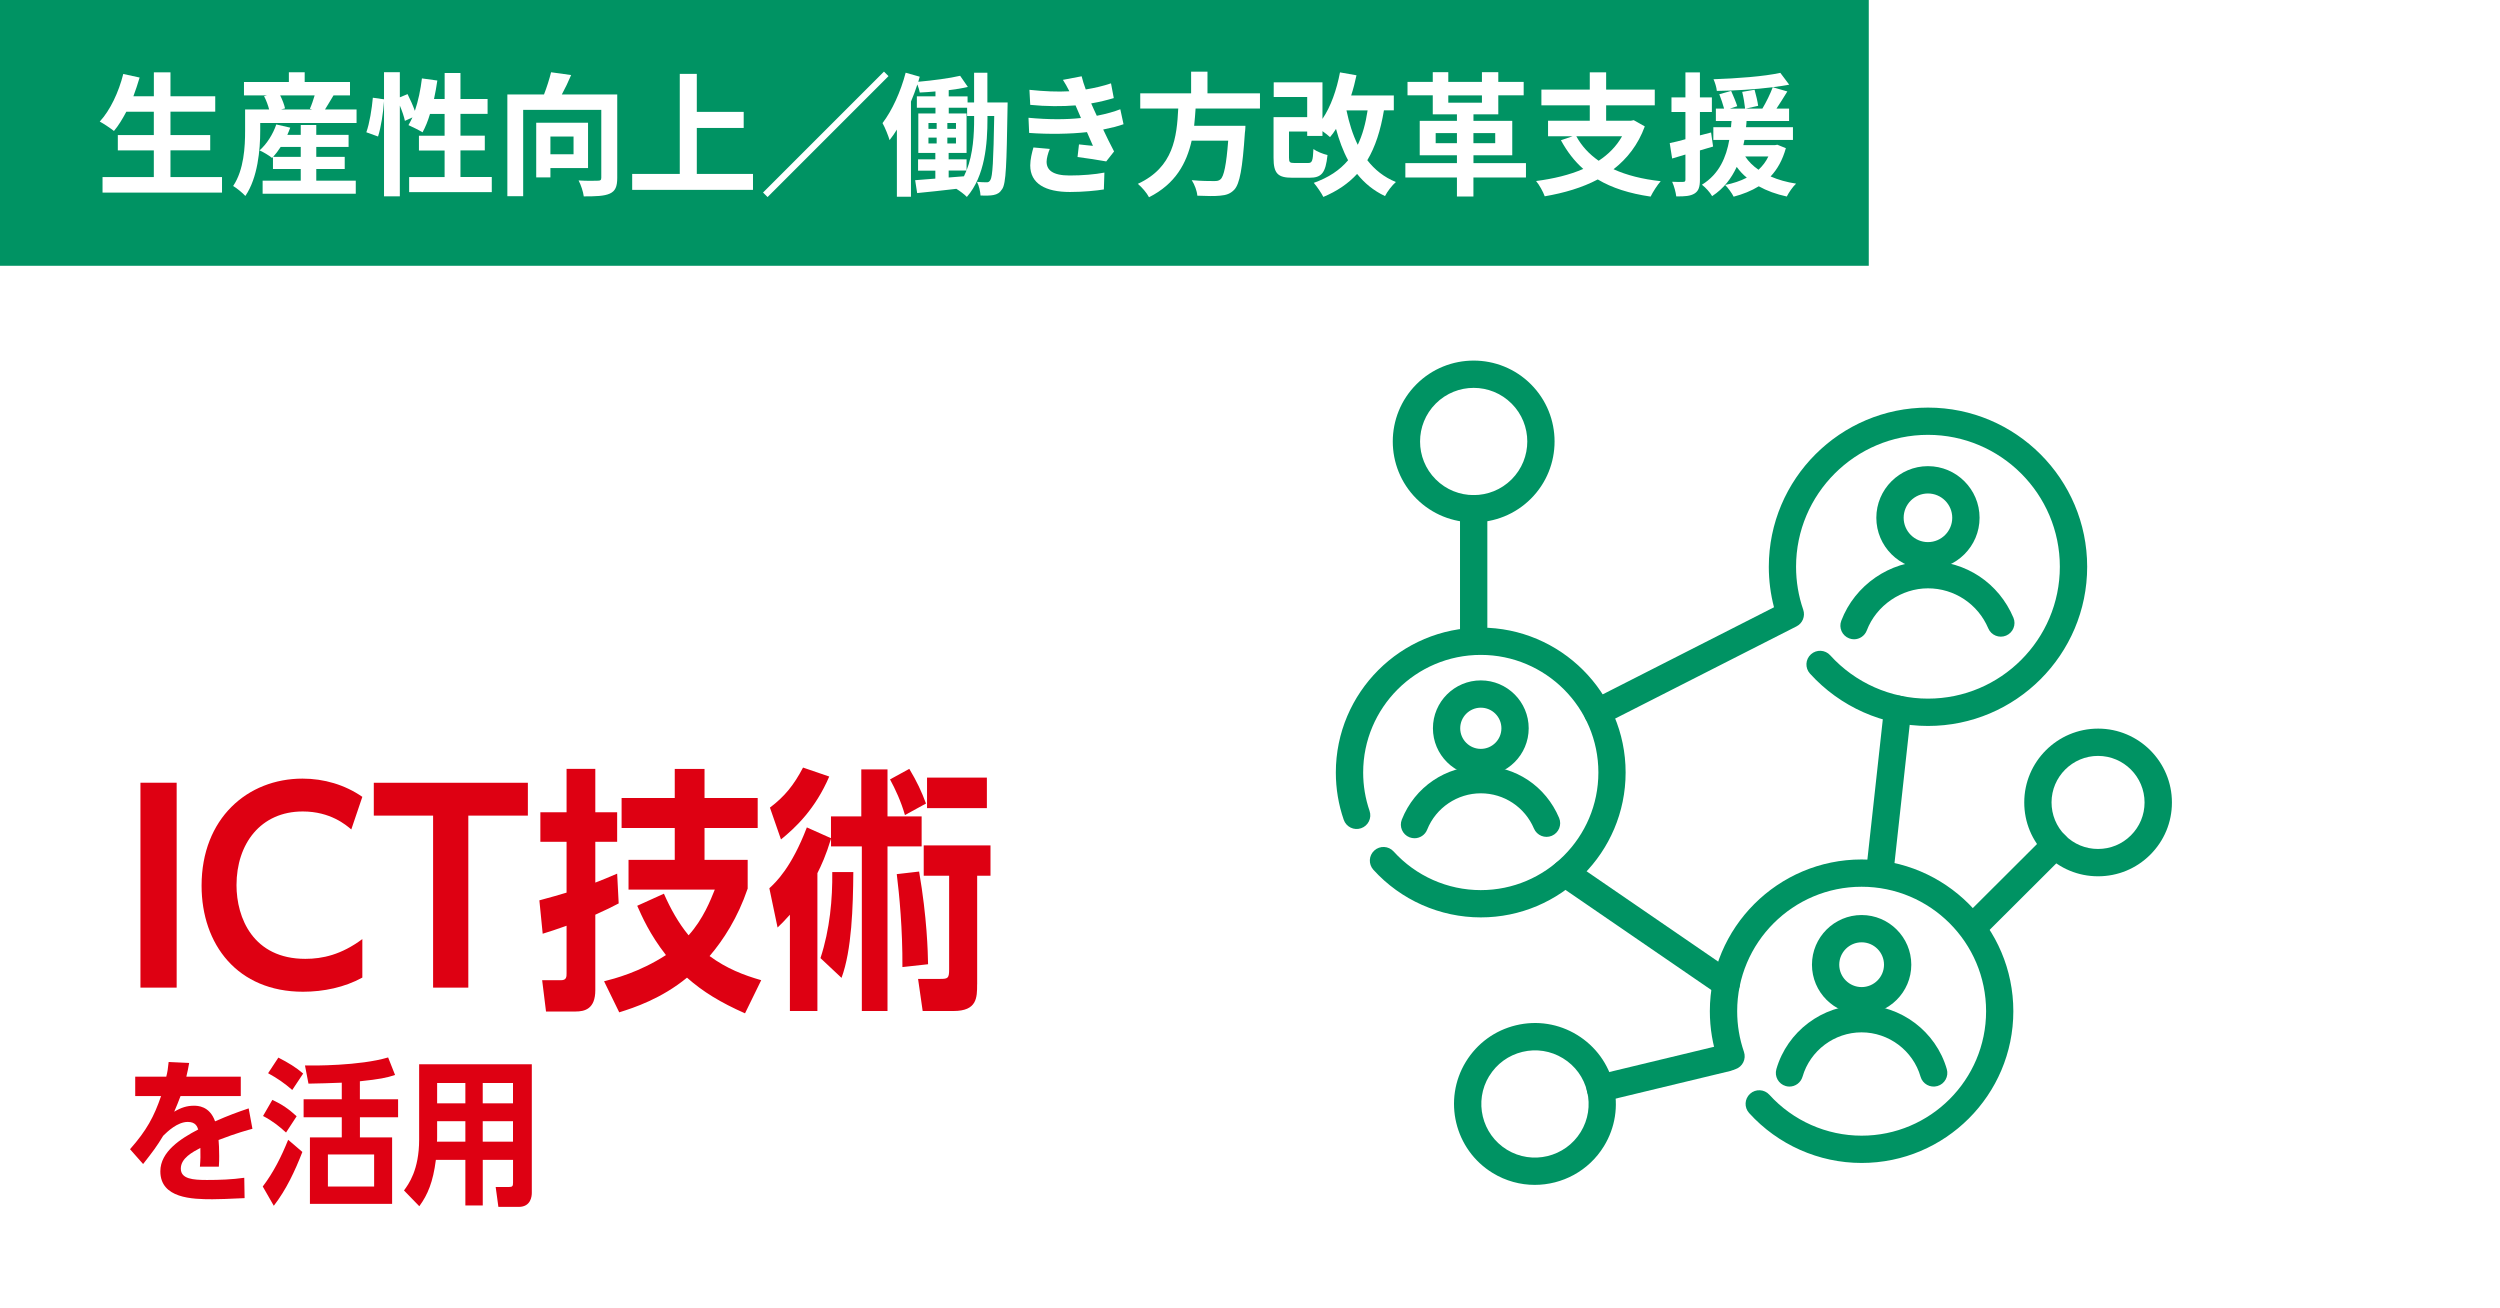 <?xml version="1.0" encoding="UTF-8"?><svg id="_レイヤー_2" xmlns="http://www.w3.org/2000/svg" viewBox="0 0 602 315"><defs><style>.cls-1{fill:#de0012;}.cls-1,.cls-2,.cls-3{stroke-width:0px;}.cls-2{fill:#009363;}.cls-3{fill:#fff;}</style></defs><g id="_レイヤー_1-2"><rect class="cls-3" width="602" height="315"/><rect class="cls-2" width="450" height="64"/><path class="cls-3" d="M53.46,42.64v3.74h-28.77v-3.74h12.35v-6.43h-8.67v-3.68h8.67v-5.63h-6.62c-.93,1.76-1.92,3.39-2.98,4.64-.77-.61-2.46-1.76-3.42-2.27,2.5-2.69,4.58-7.1,5.66-11.46l3.94.86c-.45,1.54-.96,3.04-1.5,4.51h4.93v-5.76h4v5.76h10.78v3.71h-10.78v5.63h9.57v3.68h-9.57v6.43h12.42Z"/><path class="cls-3" d="M85.86,26.36v3.26h-23.2v1.92c0,4.48-.58,11.26-3.58,15.65-.58-.67-2.18-1.98-2.94-2.4,2.62-3.9,2.88-9.47,2.88-13.28v-5.15h5.79c-.26-.99-.7-2.21-1.22-3.2l.7-.19h-5.54v-3.23h10.81v-2.34h3.81v2.34h10.91v3.23h-3.97c-.74,1.22-1.44,2.43-2.05,3.39h7.58ZM76.17,43.51h9.5v3.14h-22.43v-3.14h9.18v-2.82h-6.69v-2.88l-.22.22c-.7-.58-2.14-1.44-3.01-1.82,1.76-1.54,3.23-3.9,4.03-6.24l3.36.77c-.19.58-.45,1.15-.7,1.73h3.23v-2.37h3.74v2.37h7.78v2.91h-7.78v2.4h6.85v2.91h-6.85v2.82ZM72.42,37.78v-2.4h-4.83c-.58.9-1.22,1.73-1.82,2.4h6.66ZM67.46,22.96c.54,1.06.99,2.27,1.18,3.14l-.96.26h7.52l-.58-.16c.42-.93.83-2.14,1.15-3.23h-8.32Z"/><path class="cls-3" d="M118.42,42.64v3.62h-19.9v-3.62h8.54v-6.4h-6.18v-3.55h6.18v-5.25h-3.52c-.48,1.66-1.12,3.2-1.79,4.42-.77-.48-2.5-1.34-3.39-1.73.32-.58.64-1.18.96-1.86l-1.82.83c-.19-.96-.67-2.37-1.22-3.68v21.85h-3.81v-22.88c-.19,2.69-.7,6.21-1.44,8.48l-2.82-1.02c.77-2.11,1.34-5.7,1.57-8.32l2.69.38v-6.53h3.81v6.05l1.86-.77c.64,1.25,1.31,2.78,1.76,4.03.8-2.34,1.38-5.09,1.7-7.81l3.71.51c-.22,1.5-.48,3.01-.8,4.45h2.56v-6.27h3.81v6.27h6.53v3.58h-6.53v5.25h5.86v3.55h-5.86v6.4h7.55Z"/><path class="cls-3" d="M148.63,42.84c0,2.08-.45,3.17-1.79,3.78-1.34.61-3.39.67-6.27.67-.13-1.09-.7-2.82-1.25-3.84,1.89.13,4.03.1,4.67.06.61,0,.8-.16.8-.74v-16.32h-18.81v20.8h-3.81v-24.51h8.83c.67-1.73,1.31-3.74,1.7-5.34l4.83.67c-.67,1.6-1.47,3.26-2.24,4.67h13.34v20.09ZM132.54,40.47v2.24h-3.42v-13.15h12.48v10.91h-9.06ZM132.54,32.88v4.26h5.57v-4.26h-5.57Z"/><path class="cls-3" d="M181.32,41.88v3.84h-29.09v-3.84h11.46v-24.09h4.1v9.15h11.29v3.87h-11.29v11.07h13.53Z"/><path class="cls-3" d="M212.86,17.24l1.09,1.09-29.12,29.12-1.09-1.09,29.12-29.12Z"/><path class="cls-3" d="M242.64,24.66s-.03,1.12-.03,1.57c-.22,13.31-.35,17.95-1.28,19.29-.58.93-1.18,1.25-2.08,1.44-.77.16-1.92.16-3.14.13-.06-.96-.35-2.37-.86-3.3.96.1,1.79.1,2.3.1.42.03.67-.1.93-.54.54-.83.74-4.61.93-15.42h-1.63v.64c0,6.05-.58,13.82-4.96,18.85-.54-.58-1.73-1.47-2.53-1.95-3.39.42-6.75.74-9.44,1.02l-.48-3.1c1.38-.1,3.04-.22,4.86-.38v-1.92h-4.16v-2.72h4.16v-1.54h-4.1v-9.5h4.13v-1.38h-4.48v-2.75h4.48v-1.18c-1.28.13-2.56.19-3.78.26-.1-.54-.32-1.31-.58-1.95-.45,1.38-.96,2.78-1.54,4.13v22.91h-3.39v-16.16c-.58.93-1.15,1.76-1.76,2.53-.26-.93-1.12-3.1-1.7-4.1,2.3-3.01,4.38-7.55,5.57-12.13l3.39.96c-.13.38-.22.8-.35,1.22,3.49-.32,7.52-.83,10.08-1.44l1.86,2.69c-1.38.32-2.98.58-4.61.77v1.5h4.54v1.47h1.57v-7.17h3.2v7.17h4.86ZM223.57,31.03h1.98v-1.41h-1.98v1.41ZM223.57,34.55h1.98v-1.41h-1.98v1.41ZM230.2,31.03v-1.41h-2.08v1.41h2.08ZM230.2,34.55v-1.41h-2.08v1.41h2.08ZM234.58,27.93h-1.7v-1.98h-4.42v1.38h4.29v9.5h-4.32v1.54h4.32v2.66c1.6-4.03,1.82-8.73,1.82-12.45v-.64ZM228.44,42.74l3.68-.29c.22-.45.42-.9.61-1.38h-4.29v1.66Z"/><path class="cls-3" d="M270.55,29.91c-1.31.48-3.04.9-4.9,1.28.8,1.7,1.7,3.55,2.62,5.28l-1.89,2.4c-1.76-.32-4.8-.8-6.91-1.06l.35-3.04c1.25.16,2.5.26,3.36.35l-1.44-3.3c-3.97.45-9.12.54-13.92.19l-.16-3.65c4.74.45,9.06.45,12.64.06l-.54-1.25-.77-1.79c-3.1.26-7.07.26-10.91-.13l-.19-3.62c3.62.38,6.78.51,9.6.35v-.03c-.58-1.15-.99-1.86-1.54-2.72l4.51-.86c.22.96.58,2.05.99,3.17,2.14-.35,4.19-.83,6.08-1.47l.67,3.55c-1.63.48-3.36.93-5.44,1.28l.61,1.38.74,1.6c2.43-.48,4.26-1.02,5.66-1.57l.77,3.58ZM252.79,35.86c-.42.96-.77,2.3-.77,3.07,0,1.98,1.41,3.33,5.54,3.33,3.01,0,6.14-.26,8.38-.7l-.13,4.06c-1.76.29-4.99.61-8.16.61-5.92,0-9.57-2.02-9.57-6.4,0-1.44.42-3.14.77-4.32l3.94.35Z"/><path class="cls-3" d="M287.9,26.13c-.1,1.38-.19,2.78-.35,4.16h12.35s-.03,1.15-.13,1.66c-.58,8.7-1.25,12.29-2.53,13.7-.96,1.02-1.95,1.34-3.46,1.47-1.18.13-3.33.1-5.47,0-.06-1.09-.64-2.66-1.34-3.74,2.21.22,4.45.22,5.38.22.7,0,1.15-.06,1.54-.42.83-.7,1.41-3.49,1.86-9.31h-8.8c-1.22,5.41-3.87,10.4-10.27,13.63-.54-1.06-1.7-2.4-2.69-3.23,8.64-4,9.38-11.29,9.73-18.14h-9.15v-3.65h12.25v-5.22h3.94v5.22h12.64v3.65h-15.49Z"/><path class="cls-3" d="M333.25,26.58c-.8,4.83-2.08,8.77-4,12,1.76,2.27,4.03,4.1,6.88,5.25-.9.77-2.08,2.3-2.62,3.39-2.75-1.31-4.93-3.1-6.72-5.34-2.11,2.3-4.77,4.13-8.13,5.54-.42-.86-1.57-2.56-2.3-3.39,3.58-1.28,6.24-3.04,8.26-5.44-1.22-2.24-2.14-4.77-2.91-7.55-.45.74-.93,1.38-1.44,1.98-.38-.38-1.12-.93-1.82-1.44v1.15h-3.68v-1.06h-4.38v6.3c0,1.12.19,1.28,1.34,1.28h3.26c.96,0,1.15-.45,1.28-3.36.77.58,2.37,1.22,3.39,1.44-.45,4.35-1.44,5.47-4.32,5.47h-4.16c-3.49,0-4.51-1.02-4.51-4.8v-9.79h8.1v-4.86h-8.06v-3.52h11.74v8.8c2.02-2.98,3.42-7.01,4.22-11.2l3.97.7c-.35,1.66-.77,3.3-1.28,4.86h10.27v3.58h-2.37ZM324.23,26.58c.64,3.04,1.5,5.82,2.72,8.29,1.12-2.34,1.89-5.09,2.37-8.29h-5.09Z"/><path class="cls-3" d="M367.44,42.74h-12.64v4.58h-3.97v-4.58h-12.42v-3.46h12.42v-1.89h-8.96v-8.29h8.96v-1.57h-5.82v-4.58h-6.08v-3.23h6.08v-2.34h3.74v2.34h8.1v-2.34h3.94v2.34h6.11v3.23h-6.11v4.58h-5.98v1.57h9.34v8.29h-9.34v1.89h12.64v3.46ZM350.83,34.48v-2.43h-5.12v2.43h5.12ZM348.75,24.73h8.1v-1.76h-8.1v1.76ZM354.8,32.05v2.43h5.25v-2.43h-5.25Z"/><path class="cls-3" d="M396.06,30.45c-1.6,4.38-4.22,7.74-7.52,10.3,3.17,1.44,6.94,2.4,11.36,2.88-.8.9-1.89,2.59-2.43,3.71-5.09-.74-9.31-2.08-12.73-4.13-3.74,1.98-8.1,3.26-12.77,4.06-.35-1.02-1.34-2.82-2.08-3.68,4.19-.54,8.06-1.47,11.36-2.91-2.14-1.89-3.9-4.19-5.38-6.91l2.82-.96h-5.92v-3.74h10.05v-3.71h-11.65v-3.78h11.65v-4.16h3.94v4.16h11.71v3.78h-11.71v3.71h5.98l.67-.13,2.66,1.5ZM379.58,32.82c1.28,2.34,3.07,4.29,5.38,5.89,2.34-1.54,4.26-3.46,5.63-5.89h-11.01Z"/><path class="cls-3" d="M412.51,35.29c-1.06.32-2.11.64-3.17.93v7.04c0,1.76-.32,2.72-1.28,3.33-.96.61-2.34.74-4.42.7-.1-.93-.51-2.5-.99-3.52,1.18.06,2.27.06,2.66.03.38,0,.54-.13.54-.54v-6.05l-3.2.96-.58-3.71c1.09-.22,2.37-.54,3.78-.93v-6.56h-3.36v-3.52h3.36v-6.02h3.49v6.02h2.88v3.52h-2.88v5.63l2.69-.7.48,3.39ZM430.04,35.67c-.8,2.85-2.02,5.06-3.68,6.82,1.82.8,3.87,1.38,6.14,1.73-.8.74-1.76,2.14-2.24,3.1-2.53-.54-4.8-1.38-6.75-2.46-1.76,1.09-3.84,1.92-6.05,2.5-.38-.8-1.41-2.21-2.05-2.82,1.92-.38,3.68-.96,5.22-1.76-.93-.74-1.73-1.63-2.43-2.59-1.25,2.69-3.07,5.18-5.92,7.04-.51-.9-1.6-2.11-2.46-2.75,4.22-2.59,5.86-6.69,6.59-10.78h-3.84v-3.07h4.26c.03-.51.06-1.02.13-1.5h-3.78v-2.98h1.98c-.26-.99-.74-2.4-1.15-3.46l2.85-.8c.51,1.18,1.18,2.72,1.47,3.68l-1.79.58h3.68c-.1-1.05-.38-2.72-.7-4.03l2.98-.51c.35,1.25.74,2.88.86,3.87l-2.98.67h4c.9-1.5,1.92-3.58,2.5-5.15-4.26.54-9.18.83-13.47.89-.06-.83-.45-2.05-.8-2.81,5.6-.19,12.16-.67,16.09-1.54l2.14,2.85c-1.22.22-2.53.42-3.97.61l3.52,1.02c-.86,1.41-1.79,2.88-2.62,4.13h3.04v2.98h-10.24c-.03.51-.06.99-.13,1.5h11.3v3.07h-11.68c-.1.42-.16.83-.26,1.25h7.58l.61-.1,2.05.83ZM420.25,37.68c.8,1.22,1.86,2.27,3.2,3.2.96-.9,1.79-1.95,2.37-3.2h-5.57Z"/><path class="cls-1" d="M42.54,188.48v49.34h-8.72v-49.34h8.72Z"/><path class="cls-1" d="M87.24,235.41c-4.27,2.35-9.34,3.4-14.28,3.4-15.77,0-24.42-11.38-24.42-25.54,0-16.2,11.07-25.78,24.3-25.78,5.19,0,10.2,1.48,14.41,4.39l-2.66,7.85c-1.24-1.05-5.01-4.33-11.69-4.33-10.14,0-15.95,7.79-15.95,17.74,0,7.91,4.02,17.75,16.57,17.75,4.14,0,8.66-.99,13.73-4.76v9.27Z"/><path class="cls-1" d="M112.76,237.82h-8.47v-41.42h-14.28v-7.91h37.1v7.91h-14.34v41.42Z"/><path class="cls-1" d="M136.43,185.14h6.92v10.45h5.26v7.11h-5.26v9.83c2.04-.8,2.84-1.11,5.26-2.16l.37,7.17c-1.61.87-2.91,1.48-5.63,2.72v18.18c0,4.51-2.54,5.13-4.76,5.13h-7.11l-.93-7.54h4.58c1.3,0,1.3-.87,1.3-1.67v-11.44c-2.84.99-3.71,1.3-5.75,1.92l-.8-8.04c3.22-.87,4.51-1.24,6.55-1.86v-12.24h-6.31v-7.11h6.31v-10.45ZM180.02,214.02c-2.35,6.92-5.81,12.3-9.15,16.2,4.14,3.03,8.16,4.58,12.43,5.81l-3.9,7.98c-5.87-2.6-10.14-5.19-13.97-8.59-6.18,5.07-12.74,7.23-16.32,8.35l-3.65-7.48c2.47-.62,8.47-2.16,14.9-6.31-3.96-5.07-5.81-9.4-6.92-11.87l6.43-2.91c1.61,3.65,3.46,6.99,5.94,10.02,3.52-3.89,5.32-8.53,6.31-11h-20.77v-7.17h11.13v-7.67h-12.8v-7.23h12.8v-6.99h7.17v6.99h12.8v7.23h-12.8v7.67h10.39v6.99Z"/><path class="cls-1" d="M196.83,243.45h-6.62v-23.19c-1.36,1.48-1.85,2.04-2.97,3.09l-1.98-9.46c1.55-1.42,5.32-4.95,9.03-14.65l5.81,2.6v-5.25h7.3v-11.32h6.31v11.32h8.22v7.23h-8.22v39.63h-6.18v-39.63h-7.42v-1.85c-1.24,4.08-2.35,6.43-3.28,8.29v33.2ZM185.39,194.48c3.52-2.66,5.75-5.38,7.98-9.65l6.31,2.16c-3.34,7.79-8.04,12.24-11.62,15.15l-2.66-7.67ZM197.57,230.71c2.29-6.99,2.91-14.28,2.84-20.71h5.07c-.06,8.35-.37,18.8-2.84,25.47l-5.07-4.76ZM217.91,196.27c-.93-3.28-2.35-6.31-3.59-8.59l4.64-2.54c1.85,3.09,2.97,5.5,4.02,8.35l-5.07,2.78ZM217.3,232.87c.06-9.03-.74-17.44-1.36-22.38l5.38-.62c1.92,11.19,2.1,19.29,2.16,22.32l-6.18.68ZM235.29,237.02c0,3.21,0,6.43-5.69,6.43h-7.42l-1.11-7.73h5.38c1.85,0,2.1-.19,2.1-2.35v-22.5h-6.12v-7.3h16.08v7.3h-3.21v26.15ZM237.64,187.24v7.36h-14.41v-7.36h14.41Z"/><path class="cls-1" d="M60.8,271.81c-1.06.3-3.65.95-8.17,2.7.08.72.15,2.28.15,3.88,0,.8,0,1.44-.08,2.55h-4.56c.15-1.75.15-2.74.11-4.52-1.86.99-4.71,2.47-4.71,4.98s2.93,2.74,6.31,2.74c3,0,6-.11,8.97-.53l.08,4.9c-4.41.19-5.81.27-7.75.27-4.83,0-12.54-.19-12.54-6.73,0-4.75,4.94-7.9,9.12-10.07-.23-.68-.61-1.82-2.51-1.82-2.51,0-4.94,2.36-5.93,3.34-1.52,2.54-2.51,3.84-4.83,6.8l-3.15-3.57c4.03-4.56,5.77-7.83,7.48-12.8h-6.23v-4.67h7.48c.27-1.06.42-1.94.57-3.53l4.94.23c-.23,1.25-.34,1.94-.68,3.31h13.11v4.67h-14.51c-.57,1.52-.87,2.24-1.52,3.76,1.71-1.03,3.15-1.44,4.71-1.44.87,0,3.8,0,5.13,3.76,3.38-1.48,5.28-2.17,8.09-3.12l.91,4.94Z"/><path class="cls-1" d="M63.27,285.71c2.58-3.38,4.52-7.26,6.12-11.25l3.42,2.93c-1.79,4.6-3.88,9.08-6.88,12.96l-2.66-4.64ZM68.89,272.72c-1.71-1.52-3.15-2.74-5.55-3.99l2.24-3.88c2.36,1.1,3.95,2.2,5.85,3.95l-2.55,3.91ZM70.37,262.46c-1.98-1.71-3.53-2.77-5.81-4.03l2.47-3.76c2.43,1.25,4.26,2.36,5.97,3.84l-2.62,3.95ZM86.67,264.7h9.19v4.33h-9.19v4.86h7.75v16h-19.79v-16h7.67v-4.86h-9.19v-4.33h9.19v-3.99c-2.2.11-6,.19-8.02.23l-.84-4.37c1.82.04,13.15.11,20.02-1.94l1.67,4.22c-2.01.68-3.76,1.03-8.47,1.52v4.33ZM90.09,278h-11.13v7.71h11.13v-7.71Z"/><path class="cls-1" d="M116.24,290.27h-4.18v-10.98h-7.1c-.68,5.32-1.94,8.36-3.99,11.17l-3.69-3.8c1.1-1.48,3.65-4.94,3.65-12.23v-18.16h27.13v30.97c0,.84-.23,3.38-3.15,3.38h-4.9l-.65-4.79h3.19c.87,0,.99-.23.99-1.06v-5.47h-7.29v10.98ZM112.06,269.98h-6.8v3.91c0,.3,0,.72-.04,1.03h6.84v-4.94ZM112.06,260.79h-6.8v4.9h6.8v-4.9ZM123.53,265.69v-4.9h-7.29v4.9h7.29ZM123.53,274.92v-4.94h-7.29v4.94h7.29Z"/><path class="cls-2" d="M384.68,174.82c-1.2,0-2.35-.66-2.93-1.8-.82-1.62-.18-3.6,1.44-4.42l43.99-22.37c-.83-3.17-1.25-6.44-1.25-9.75,0-21.14,17.2-38.33,38.33-38.33s38.33,17.19,38.33,38.33-17.2,38.33-38.33,38.33c-10.8,0-21.16-4.59-28.42-12.61-1.22-1.35-1.12-3.42.23-4.64,1.35-1.22,3.43-1.11,4.64.23,6.01,6.64,14.59,10.44,23.54,10.44,17.51,0,31.76-14.25,31.76-31.76s-14.25-31.76-31.76-31.76-31.76,14.25-31.76,31.76c0,3.55.58,7.04,1.73,10.36.53,1.55-.16,3.26-1.62,4l-46.44,23.61c-.48.24-.99.36-1.49.36Z"/><path class="cls-2" d="M464.25,137.11c-6.85,0-12.43-5.58-12.43-12.43s5.58-12.43,12.43-12.43,12.43,5.58,12.43,12.43-5.58,12.43-12.43,12.43ZM464.25,118.83c-3.23,0-5.85,2.63-5.85,5.85s2.63,5.86,5.85,5.86,5.85-2.63,5.85-5.86-2.63-5.85-5.85-5.85Z"/><path class="cls-2" d="M446.45,153.94c-.39,0-.78-.07-1.17-.22-1.7-.65-2.55-2.55-1.9-4.24,3.28-8.6,11.67-14.38,20.87-14.38s17.07,5.35,20.58,13.64c.71,1.67-.08,3.6-1.75,4.31-1.67.71-3.6-.07-4.31-1.75-2.47-5.85-8.17-9.63-14.52-9.63s-12.42,4.08-14.73,10.15c-.5,1.31-1.75,2.12-3.07,2.12Z"/><path class="cls-2" d="M356.58,220.91c-9.83,0-19.26-4.18-25.87-11.47-1.22-1.35-1.12-3.42.23-4.64,1.35-1.22,3.42-1.11,4.64.23,5.36,5.92,13.01,9.31,20.99,9.31,15.61,0,28.32-12.7,28.32-28.32s-12.7-28.32-28.32-28.32-28.32,12.7-28.32,28.32c0,3.17.52,6.27,1.54,9.24.59,1.72-.32,3.59-2.04,4.18-1.72.6-3.59-.32-4.18-2.04-1.26-3.65-1.9-7.48-1.9-11.38,0-19.24,15.65-34.89,34.89-34.89s34.89,15.65,34.89,34.89-15.65,34.89-34.89,34.89Z"/><path class="cls-2" d="M356.58,186.9c-6.36,0-11.53-5.17-11.53-11.53s5.17-11.53,11.53-11.53,11.53,5.17,11.53,11.53-5.17,11.53-11.53,11.53ZM356.58,170.41c-2.73,0-4.96,2.22-4.96,4.96s2.22,4.96,4.96,4.96,4.96-2.22,4.96-4.96-2.22-4.96-4.96-4.96Z"/><path class="cls-2" d="M340.62,201.85c-.4,0-.82-.08-1.22-.23-1.69-.67-2.51-2.58-1.84-4.27,3.12-7.84,10.58-12.9,19.02-12.9s15.64,4.91,18.85,12.5c.71,1.67-.08,3.6-1.75,4.31-1.67.71-3.6-.08-4.31-1.75-2.18-5.15-7.2-8.48-12.8-8.48s-10.79,3.44-12.91,8.75c-.51,1.29-1.75,2.07-3.05,2.07Z"/><path class="cls-2" d="M448.28,280.04c-10.3,0-20.17-4.38-27.09-12.02-1.22-1.35-1.12-3.42.23-4.64,1.35-1.22,3.42-1.11,4.64.23,5.67,6.26,13.77,9.86,22.22,9.86,16.52,0,29.97-13.44,29.97-29.97s-13.44-29.97-29.97-29.97-29.97,13.44-29.97,29.97c0,3.35.55,6.64,1.63,9.78.59,1.72-.32,3.59-2.04,4.18-1.72.6-3.59-.32-4.18-2.04-1.32-3.83-1.99-7.84-1.99-11.92,0-20.15,16.39-36.54,36.54-36.54s36.54,16.39,36.54,36.54-16.39,36.54-36.54,36.54Z"/><path class="cls-2" d="M448.28,244.26c-6.6,0-11.96-5.37-11.96-11.96s5.37-11.96,11.96-11.96,11.96,5.37,11.96,11.96-5.37,11.96-11.96,11.96ZM448.28,226.91c-2.97,0-5.39,2.42-5.39,5.39s2.42,5.39,5.39,5.39,5.39-2.42,5.39-5.39-2.42-5.39-5.39-5.39Z"/><path class="cls-2" d="M430.91,261.65c-.3,0-.61-.04-.91-.13-1.74-.5-2.75-2.32-2.25-4.07,2.62-9.08,11.06-15.43,20.52-15.43s17.9,6.34,20.52,15.43c.5,1.74-.5,3.57-2.25,4.07-1.74.5-3.57-.5-4.07-2.25-1.81-6.29-7.66-10.68-14.21-10.68s-12.39,4.39-14.21,10.68c-.42,1.44-1.73,2.38-3.16,2.38Z"/><path class="cls-2" d="M354.86,157.25c-1.82,0-3.29-1.47-3.29-3.29v-31.47c0-1.82,1.47-3.29,3.29-3.29s3.29,1.47,3.29,3.29v31.47c0,1.82-1.47,3.29-3.29,3.29Z"/><path class="cls-2" d="M354.86,125.79c-4.99,0-9.98-1.9-13.78-5.7-7.6-7.6-7.6-19.96,0-27.56,7.6-7.6,19.96-7.6,27.56,0,7.6,7.6,7.6,19.96,0,27.56-3.8,3.8-8.79,5.7-13.78,5.7ZM354.86,93.4c-3.31,0-6.61,1.26-9.13,3.78-5.04,5.04-5.04,13.23,0,18.26,5.04,5.04,13.23,5.03,18.26,0,5.04-5.04,5.04-13.23,0-18.26-2.52-2.52-5.82-3.78-9.13-3.78Z"/><path class="cls-2" d="M385.34,265.34c-1.48,0-2.83-1.01-3.19-2.52-.43-1.76.66-3.54,2.43-3.97l30.59-7.37c1.76-.43,3.54.66,3.97,2.43.43,1.76-.66,3.54-2.43,3.97l-30.59,7.37c-.26.06-.52.09-.77.09Z"/><path class="cls-2" d="M369.58,285.32c-3.46,0-6.97-.92-10.14-2.86-9.17-5.61-12.06-17.63-6.46-26.79h0c2.72-4.44,7-7.56,12.06-8.78,5.06-1.22,10.29-.4,14.73,2.32,4.44,2.72,7.56,7,8.78,12.06,1.22,5.06.4,10.29-2.32,14.73-3.67,6-10.09,9.32-16.66,9.32ZM358.6,259.1c-3.72,6.08-1.8,14.04,4.28,17.76,6.07,3.71,14.04,1.79,17.76-4.28,1.8-2.94,2.35-6.41,1.54-9.76-.81-3.35-2.87-6.19-5.82-7.99-2.94-1.8-6.41-2.35-9.76-1.54-3.35.81-6.19,2.87-7.99,5.82h0Z"/><path class="cls-2" d="M475.04,226.62c-.84,0-1.68-.32-2.33-.97-1.28-1.28-1.28-3.37,0-4.65l19.93-19.88c1.29-1.28,3.37-1.28,4.65,0,1.28,1.28,1.28,3.37,0,4.65l-19.93,19.88c-.64.64-1.48.96-2.32.96Z"/><path class="cls-2" d="M505.22,211.01h-.02c-4.75,0-9.21-1.86-12.57-5.22-3.35-3.36-5.2-7.83-5.19-12.58.01-9.8,7.99-17.76,17.78-17.76h.02c9.8.01,17.77,8,17.76,17.8,0,4.75-1.86,9.21-5.22,12.57-3.36,3.35-7.82,5.19-12.56,5.19ZM505.22,182.02c-6.17,0-11.2,5.02-11.21,11.19,0,2.99,1.16,5.81,3.27,7.93s4.93,3.29,7.92,3.29h.01c2.99,0,5.8-1.16,7.91-3.27,2.12-2.11,3.29-4.93,3.29-7.92h3.29s-3.29,0-3.29,0c0-6.18-5.01-11.21-11.19-11.22h-.01Z"/><path class="cls-2" d="M452.62,213.53c-.12,0-.24,0-.36-.02-1.8-.2-3.11-1.82-2.91-3.63l4.34-39.47c.2-1.8,1.82-3.11,3.63-2.91,1.8.2,3.11,1.82,2.91,3.63l-4.34,39.47c-.18,1.68-1.61,2.93-3.26,2.93Z"/><path class="cls-2" d="M415.68,240.16c-.64,0-1.29-.19-1.86-.58l-38.81-26.63c-1.5-1.03-1.88-3.07-.85-4.57,1.03-1.5,3.07-1.88,4.57-.85l38.81,26.63c1.5,1.03,1.88,3.07.85,4.57-.64.93-1.67,1.43-2.71,1.43Z"/></g></svg>